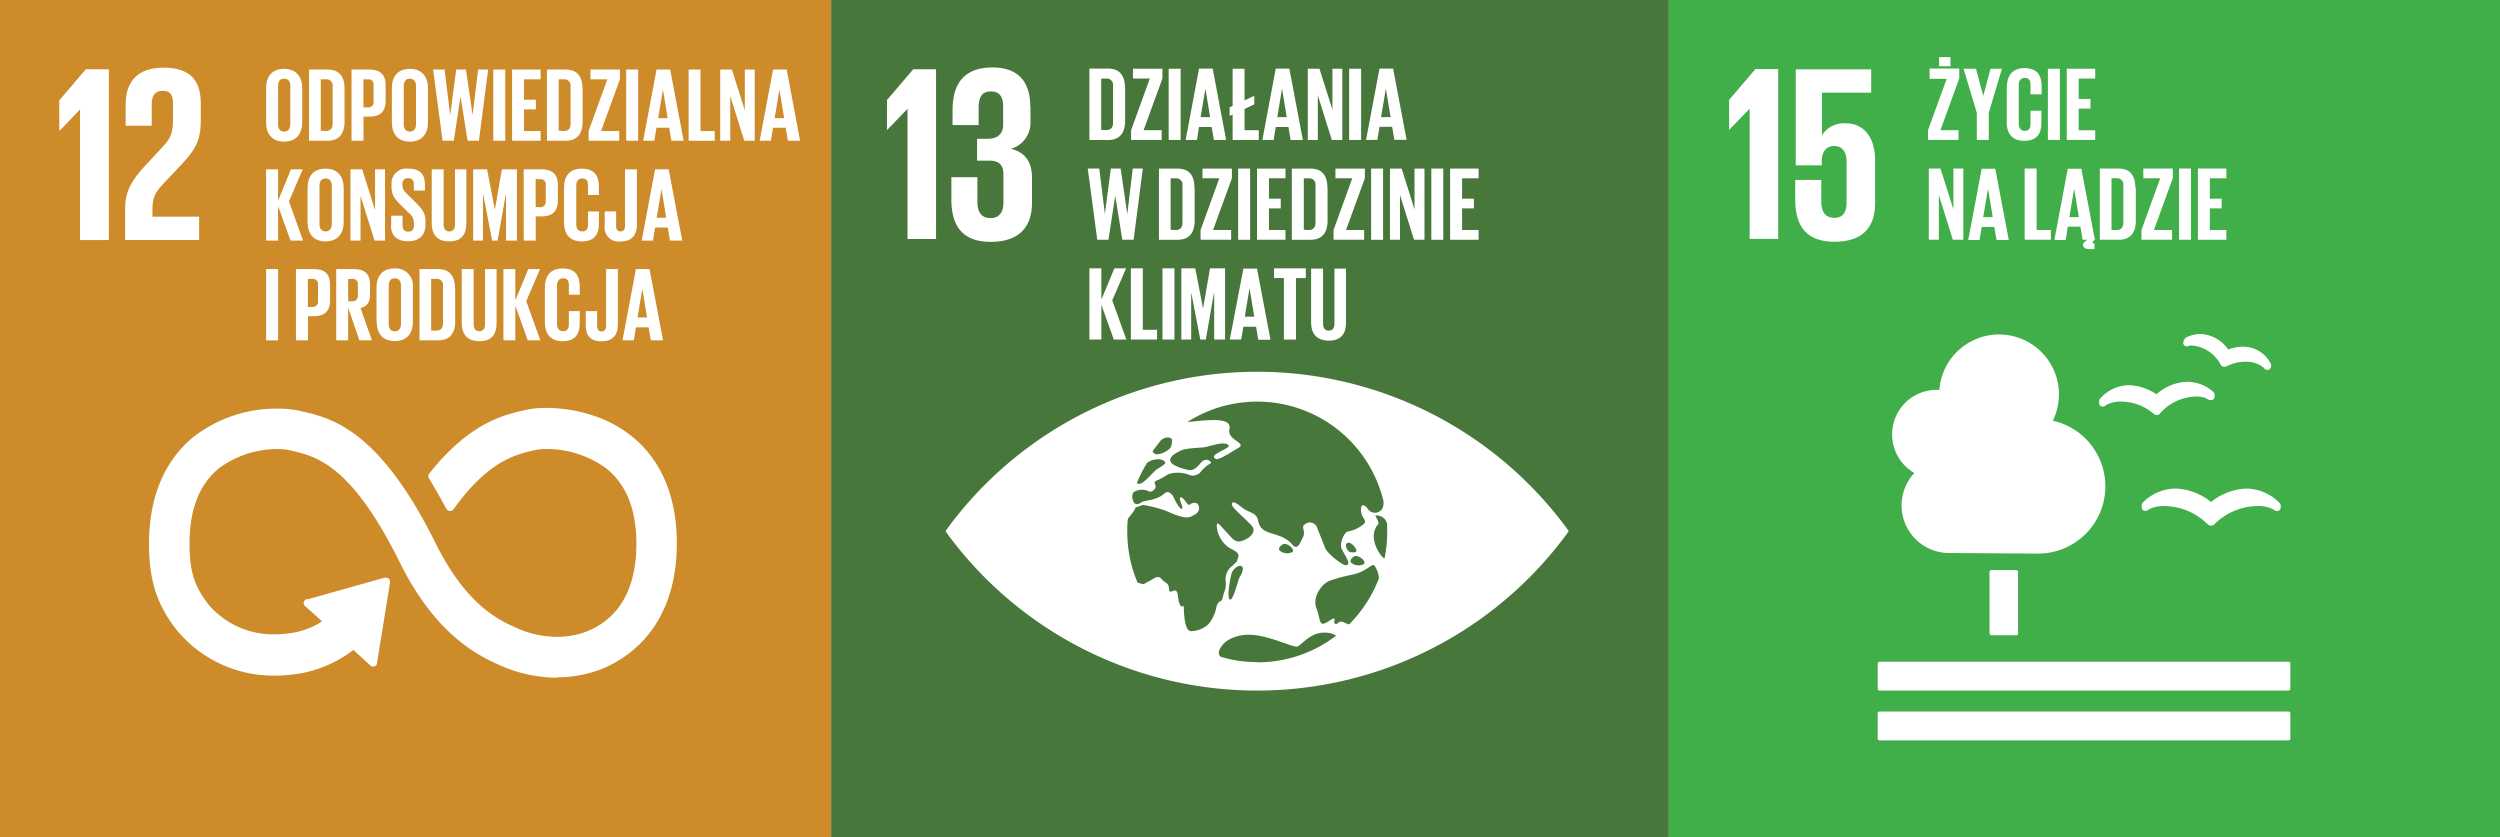 <?xml version="1.0" encoding="UTF-8"?> <svg xmlns="http://www.w3.org/2000/svg" xmlns:xlink="http://www.w3.org/1999/xlink" width="439" height="147" viewBox="0 0 439 147"><rect x="0" y="0" width="439" height="147" fill="#333333" stroke="none"/><defs><clipPath id="clip-path"><rect id="Rectangle_9" data-name="Rectangle 9" width="146.45" height="147.266" fill="none"></rect></clipPath><clipPath id="clip-path-2"><rect id="Rectangle_17" data-name="Rectangle 17" width="147.1" height="147.136" fill="none"></rect></clipPath><clipPath id="clip-path-3"><rect id="Rectangle_22" data-name="Rectangle 22" width="146.45" height="147.136" fill="none"></rect></clipPath><clipPath id="clip-sdgs8pl"><rect width="439" height="147"></rect></clipPath></defs><g id="sdgs8pl" clip-path="url(#clip-sdgs8pl)"><rect width="439" height="147" fill="#fff"></rect><g id="Cele-PL-12" transform="translate(-0.5)"><rect id="Rectangle_5" data-name="Rectangle 5" width="146.45" height="147.266" fill="#cd8b2a"></rect><path id="Path_73" data-name="Path 73" d="M14.52,19.18h.04V42.01h5.02V12.19H15.57L10.95,17.6v5.24H11Z" fill="#fff"></path><g id="Group_1" data-name="Group 1" clip-path="url(#clip-path)"><path id="Path_74" data-name="Path 74" d="M22.56,18.372v3.663h4.58V18.242c0-1.816.88-2.338,1.93-2.338s1.81.391,1.81,2.248V20.62c0,2.479-.22,3.442-1.85,5.168L26.22,28.8c-2.73,2.91-3.75,4.857-3.75,7.807v5.5h13V38.01h-8.2V36.595c0-2.338.84-3.221,2.11-4.586l3.21-3.4c2.6-2.78,3.17-4.546,3.17-7.546v-2.91c0-4.285-2.07-6.312-6.55-6.312s-6.65,2.338-6.65,6.532" transform="translate(0 0.041)" fill="#fff"></path><path id="Path_75" data-name="Path 75" d="M98.34,118.763a25.029,25.029,0,0,1-10.71-2.489c-7-3.091-12.59-8.951-17-17.911C62.12,81.264,56,79.869,51.5,78.856l-.3-.07a9.2,9.2,0,0,0-2-.171A17.19,17.19,0,0,0,39,81.946c-3.46,2.77-5.22,7.225-5.22,13.235,0,4.746.8,7.4,3.17,10.516l.07.1a14.858,14.858,0,0,0,11.78,5.338,19.047,19.047,0,0,0,3.64-.361,13.455,13.455,0,0,0,4.62-1.917l-3-2.689a.683.683,0,0,1-.24-.482.694.694,0,0,1,.19-.512.589.589,0,0,1,.35-.2h.26L68,101.2h.28a.7.7,0,0,1,.48.171.683.683,0,0,1,.23.512v.161l-2.27,14.048a.664.664,0,0,1-.17.482.728.728,0,0,1-1,.05l-3-2.739a21.646,21.646,0,0,1-8.73,4.014,26.841,26.841,0,0,1-5.07.492,21.971,21.971,0,0,1-17.47-8.319c-3.31-4.375-4.61-8.539-4.61-14.841,0-10.346,4.31-15.955,7.92-18.845A23.746,23.746,0,0,1,49.26,71.51a16.883,16.883,0,0,1,3.56.321l.3.07C58.63,73.116,67,75.012,77,95.162c4.92,9.894,10.12,13.045,13.6,14.58l.29.14a17.54,17.54,0,0,0,7.44,1.7,14.166,14.166,0,0,0,5-.873c4.07-1.525,8.92-5.449,8.92-15.483,0-6.021-1.79-10.436-5.31-13.235A17.818,17.818,0,0,0,96.45,78.6a9.538,9.538,0,0,0-1.94.171l-.38.09c-3.13.743-7.88,1.856-13.91,10.2l-.13.181a.769.769,0,0,1-1.24-.181l.14-.14-.16.09c-.74-1.375-1.67-3.01-2.84-5.017l-.16-.261a.748.748,0,0,1,.05-.823l.09-.12.11-.14c6.91-8.6,12.84-10.034,16.39-10.837l.37-.09a16.445,16.445,0,0,1,3.59-.341c2.62,0,9.33.472,14.92,4.907,3.67,2.9,8,8.529,8,18.865,0,15.463-9.49,20.681-13.57,22.216a21.494,21.494,0,0,1-7.47,1.325" transform="translate(0 0.246)" fill="#fff"></path><path id="Path_76" data-name="Path 76" d="M47.23,21.452V15.432c0-2.007,1-3.382,3.16-3.382s3.18,1.425,3.18,3.382v6.021c0,1.937-1,3.372-3.18,3.372s-3.16-1.435-3.16-3.372m4.25.331V15.07c0-.763-.33-1.294-1.09-1.294s-1.06.532-1.06,1.294v6.713c0,.753.33,1.284,1.06,1.284s1.09-.532,1.09-1.284" transform="translate(0 0.042)" fill="#fff"></path><path id="Path_77" data-name="Path 77" d="M61,15.522v5.8c0,1.917-.79,3.352-3,3.352H54.77V12.17H58c2.24,0,3,1.415,3,3.352m-3.29,7.436c.87,0,1.2-.512,1.2-1.264V15.14a1.092,1.092,0,0,0-1.2-1.254h-.88v9.031Z" transform="translate(0 0.042)" fill="#fff"></path><path id="Path_78" data-name="Path 78" d="M62.23,12.17h3.1c2.12,0,2.89,1.054,2.89,2.8v2.639c0,1.756-.77,2.83-2.89,2.83h-1v4.235h-2.1Zm2.09,1.716v4.927h.78a.9.9,0,0,0,1-1V14.9a.875.875,0,0,0-1-1Z" transform="translate(0 0.042)" fill="#fff"></path><path id="Path_79" data-name="Path 79" d="M69.31,21.452V15.432c0-2.007,1-3.382,3.16-3.382s3.18,1.425,3.18,3.382v6.021c0,1.937-1,3.372-3.18,3.372s-3.16-1.435-3.16-3.372m4.24.331V15.07c0-.763-.33-1.294-1.08-1.294s-1.07.532-1.07,1.294v6.713c0,.753.33,1.284,1.07,1.284s1.08-.532,1.08-1.284" transform="translate(0 0.042)" fill="#fff"></path><path id="Path_80" data-name="Path 80" d="M81.36,16.946l-1.17,7.727H78.22l-1.67-12.5h2.02l.97,7.927h.02l1.05-7.927h1.71L83.48,20.1h.02l.95-7.927h1.77l-1.62,12.5H82.61l-1.23-7.727Z" transform="translate(0 0.042)" fill="#fff"></path><rect id="Rectangle_6" data-name="Rectangle 6" width="2.1" height="12.503" transform="translate(87.12 12.212)" fill="#fff"></rect><path id="Path_81" data-name="Path 81" d="M90.42,12.17h5.01v1.716H92.52v3.582H94.6v1.7H92.52v3.8h2.91v1.706H90.42Z" transform="translate(0 0.042)" fill="#fff"></path><path id="Path_82" data-name="Path 82" d="M102.81,15.522v5.8c0,1.917-.79,3.352-3,3.352H96.55V12.17h3.23c2.24,0,3,1.415,3,3.352m-3.29,7.436c.87,0,1.2-.512,1.2-1.264V15.14a1.092,1.092,0,0,0-1.2-1.254h-.88v9.031Z" transform="translate(0 0.042)" fill="#fff"></path><path id="Path_83" data-name="Path 83" d="M106.05,22.967h3.18v1.706h-5.37V22.967l3.29-9.081h-2.96V12.17h5.17v1.716Z" transform="translate(0 0.042)" fill="#fff"></path><rect id="Rectangle_7" data-name="Rectangle 7" width="2.1" height="12.503" transform="translate(110.46 12.212)" fill="#fff"></rect><path id="Path_84" data-name="Path 84" d="M113.44,24.673l2.35-12.5h2.39l2.37,12.5H118.4l-.4-2.288h-2.23l-.37,2.288Zm2.63-3.964h1.67l-.83-5.017h0Z" transform="translate(0 0.042)" fill="#fff"></path><path id="Path_85" data-name="Path 85" d="M121.42,12.17h2.09v10.8h2.5v1.706h-4.59Z" transform="translate(0 0.042)" fill="#fff"></path><path id="Path_86" data-name="Path 86" d="M128.73,16.816v7.857h-1.76V12.17h2.05l2.27,7.175V12.17h1.74v12.5h-1.84Z" transform="translate(0 0.042)" fill="#fff"></path><path id="Path_87" data-name="Path 87" d="M133.9,24.673l2.35-12.5h2.39l2.36,12.5h-2.15l-.39-2.288h-2.22l-.37,2.288Zm2.63-3.964h1.67l-.83-5.017h0Z" transform="translate(0 0.042)" fill="#fff"></path><path id="Path_88" data-name="Path 88" d="M49.33,36.052v6.091h-2.1V29.63h2.1v5.5l2.27-5.5h2.06l-2.42,5.629,2.48,6.884H51.51Z" transform="translate(0 0.102)" fill="#fff"></path><path id="Path_89" data-name="Path 89" d="M54.51,38.912V32.892c0-2.007,1-3.382,3.16-3.382s3.18,1.425,3.18,3.382v6.021c0,1.937-1,3.372-3.18,3.372s-3.16-1.435-3.16-3.372m4.25.331V32.53c0-.763-.34-1.294-1.09-1.294s-1.07.532-1.07,1.294v6.713c0,.753.33,1.294,1.07,1.294s1.09-.542,1.09-1.294" transform="translate(0 0.102)" fill="#fff"></path><path id="Path_90" data-name="Path 90" d="M63.81,34.276v7.867H62.04V29.63H64.1L66.36,36.8V29.63h1.75V42.143H66.27Z" transform="translate(0 0.102)" fill="#fff"></path><path id="Path_91" data-name="Path 91" d="M69.19,39.444V37.768h2v1.716c0,.7.32,1.1,1,1.1s1-.442,1-1.1v-.452a2.25,2.25,0,0,0-.94-1.766L71,36.022c-1.2-1.174-1.75-1.9-1.75-3.331V32.26a2.6,2.6,0,0,1,2.94-2.749c2.1,0,2.93,1,2.93,2.85v1H73.17V32.249c0-.722-.34-1.064-1-1.064a.912.912,0,0,0-1,1v.261c0,.7.39,1.114,1,1.7l1.35,1.335c1.14,1.164,1.69,1.856,1.69,3.241v.612c0,1.716-.92,2.93-3.06,2.93s-3-1.194-3-2.84" transform="translate(0 0.102)" fill="#fff"></path><path id="Path_92" data-name="Path 92" d="M82.39,29.63v9.462c0,1.937-.82,3.191-3,3.191s-3.08-1.244-3.08-3.191V29.63H78.4v9.663c0,.743.3,1.244,1,1.244s1-.5,1-1.244V29.63Z" transform="translate(0 0.102)" fill="#fff"></path><path id="Path_93" data-name="Path 93" d="M89.36,34.025h-.05l-1.42,8.118h-.97l-1.57-8.118h-.04v8.118H83.59V29.63h2.44l1.36,7.044h.02l1.22-7.044h2.64V42.143H89.36Z" transform="translate(0 0.102)" fill="#fff"></path><path id="Path_94" data-name="Path 94" d="M92.46,29.63h3.11c2.12,0,2.89,1.054,2.89,2.81v2.629c0,1.756-.77,2.83-2.89,2.83h-1v4.245h-2.1Zm2.1,1.716v4.927h.77a.9.9,0,0,0,1-1v-2.91a.871.871,0,0,0-1-1Z" transform="translate(0 0.102)" fill="#fff"></path><path id="Path_95" data-name="Path 95" d="M99.54,38.912V32.892c0-2.007.92-3.382,3.13-3.382s3,1.294,3,3.141v1.475h-1.92V32.45c0-.773-.25-1.214-1-1.214s-1.06.532-1.06,1.294v6.713c0,.753.31,1.294,1.06,1.294s1-.482,1-1.224V37.026h1.92v2.157c0,1.786-.74,3.111-3,3.111s-3.13-1.435-3.13-3.372" transform="translate(0 0.102)" fill="#fff"></path><path id="Path_96" data-name="Path 96" d="M112.34,29.63v9.663c0,1.816-.8,3.01-2.89,3.01a2.449,2.449,0,0,1-2.76-2.78v-2.5h2v2.509c0,.632.22,1,.77,1s.79-.371.79-1v-9.9Z" transform="translate(0 0.102)" fill="#fff"></path><path id="Path_97" data-name="Path 97" d="M113.18,42.143l2.35-12.513h2.39l2.38,12.513h-2.16l-.38-2.288h-2.23l-.36,2.288Zm2.63-4.014h1.67l-.82-5.017h0Z" transform="translate(0 0.102)" fill="#fff"></path><rect id="Rectangle_8" data-name="Rectangle 8" width="2.1" height="12.513" transform="translate(47.23 47.252)" fill="#fff"></rect><path id="Path_98" data-name="Path 98" d="M52.47,47.09h3.11c2.11,0,2.88,1,2.88,2.81v2.639c0,1.746-.77,2.82-2.88,2.82h-1V59.6H52.47Zm2.09,1.716v4.927h.78a.9.9,0,0,0,1-1v-2.91a.875.875,0,0,0-1-1Z" transform="translate(0 0.162)" fill="#fff"></path><path id="Path_99" data-name="Path 99" d="M61.64,53.863V59.6h-2.1V47.09H62.6c2.11,0,2.88,1,2.88,2.81v1.606c0,1.345-.48,2.137-1.67,2.418l2,5.68h-2.2Zm0-5.017v3.893h.7a.912.912,0,0,0,1-1V49.819a.871.871,0,0,0-1-1Z" transform="translate(0 0.162)" fill="#fff"></path><path id="Path_100" data-name="Path 100" d="M66.62,56.372V50.352c0-2.007,1-3.372,3.16-3.372A3.01,3.01,0,0,1,73,50.321v6.021c0,1.937-.95,3.382-3.18,3.382s-3.16-1.445-3.16-3.382m4.25.331V50.01c0-.753-.33-1.294-1.09-1.294s-1.06.542-1.06,1.294v6.713c0,.763.33,1.294,1.06,1.294s1.09-.532,1.09-1.294" transform="translate(0 0.162)" fill="#fff"></path><path id="Path_101" data-name="Path 101" d="M80.43,50.452v5.79c0,1.917-.79,3.362-3,3.362H74.16V47.09h3.23c2.25,0,3,1.425,3,3.362M77.1,57.887c.86,0,1.19-.522,1.19-1.274V50.06a1.092,1.092,0,0,0-1.19-1.254h-.89v9.081Z" transform="translate(0 0.162)" fill="#fff"></path><path id="Path_102" data-name="Path 102" d="M87.7,47.09v9.462c0,1.937-.82,3.2-3,3.2s-3.12-1.264-3.12-3.2V47.09h2.09v9.673c0,.733.3,1.234,1,1.234s1-.5,1-1.234V47.09Z" transform="translate(0 0.162)" fill="#fff"></path><path id="Path_103" data-name="Path 103" d="M90.99,53.512V59.6H88.9V47.09h2.09v5.5l2.28-5.5h2.06l-2.42,5.629L95.39,59.6H93.18Z" transform="translate(0 0.162)" fill="#fff"></path><path id="Path_104" data-name="Path 104" d="M96.18,56.372V50.352c0-2.007.92-3.372,3.12-3.372s3,1.284,3,3.131v1.475h-1.91V49.92c0-.783-.26-1.224-1-1.224s-1.07.542-1.07,1.294V56.7c0,.763.32,1.294,1.07,1.294s1-.482,1-1.214V54.476h1.91v2.157c0,1.786-.73,3.121-3,3.121s-3.12-1.445-3.12-3.382" transform="translate(0 0.162)" fill="#fff"></path><path id="Path_105" data-name="Path 105" d="M109,47.09v9.673c0,1.806-.79,3.01-2.89,3.01s-2.75-1.2-2.75-2.79V54.475h2v2.559c0,.622.22,1,.77,1s.8-.371.8-1V47.09Z" transform="translate(0 0.162)" fill="#fff"></path><path id="Path_106" data-name="Path 106" d="M109.82,59.6l2.35-12.513h2.39L116.93,59.6h-2.15l-.39-2.288h-2.22L111.8,59.6Zm2.63-4.014h1.67l-.83-5.017h0Z" transform="translate(0 0.162)" fill="#fff"></path><path id="Path_107" data-name="Path 107" d="M14.52,19.2h.04V42.113h5.02V12.19H15.57l-4.62,5.429v5.258H11Z" transform="translate(0 0.042)" fill="#fff"></path></g></g><g id="Cele-PL-13" transform="translate(145.95)"><rect id="Rectangle_10" data-name="Rectangle 10" width="147.1" height="147.136" fill="#48773c"></rect><path id="Path_108" data-name="Path 108" d="M18.42,12.16V41.97H13.41V19.15h-.04L9.85,22.8H9.8V17.57l4.62-5.41Z" fill="#fff"></path><g id="Group_2" data-name="Group 2" clip-path="url(#clip-path-2)"><path id="Path_109" data-name="Path 109" d="M35,18.643v2.609A4.775,4.775,0,0,1,31.57,26.1c2.51.572,3.7,2.338,3.7,5.077v4.405c0,4.154-2.2,6.844-7.26,6.844s-6.9-2.91-6.9-7.456v-3.9h4.57v4.275c0,1.766.62,2.91,2.33,2.91,1.54,0,2.24-1.1,2.24-2.689V30.6c0-1.6-.7-2.428-2.46-2.428H25.63V24.333h1.89c1.63,0,2.68-.833,2.68-2.418V18.694c0-1.676-.57-2.679-2.15-2.679s-2.15,1-2.15,2.9v3.01H21.32V19.306c0-4.405,1.81-7.5,7-7.5,4.62,0,6.64,2.6,6.64,6.833" transform="translate(0 0.041)" fill="#fff"></path><path id="Path_110" data-name="Path 110" d="M129.09,92.434a67.521,67.521,0,0,0-108.58,0l-.42.612.42.612a67.511,67.511,0,0,0,108.58,0c.17-.231.31-.442.42-.612-.11-.171-.25-.381-.42-.612M56.53,78.9c.29-.431,1.28-1.676,1.39-1.826A1.8,1.8,0,0,1,59,76.61c.35-.06.81.13.87.391a3.069,3.069,0,0,1-.31,1.455,3.784,3.784,0,0,1-2.42,1.1c-.53-.09-.74-.5-.64-.662m-1.17,2.338.12-.14a3.044,3.044,0,0,1,1.8-.662c.57-.09,1.32.191,1.41.572S57.27,82.058,57,82.329c-.79.733-2,2.218-2.74,2.378a.867.867,0,0,1-.59-.06,22.107,22.107,0,0,1,1.7-3.412m12.26,25.247a6.512,6.512,0,0,1-1.4,2.93,4.691,4.691,0,0,1-3.11,1.194c-1-.08-1.19-2.86-1.19-4.285,0-.492-.69,1-1.06-2.007-.23-1.907-1.45.2-1.53-1.074s-.7-1-1.34-1.806-1.43.08-2.32.482-.52.6-1.78.2h-.08A22.786,22.786,0,0,1,52,93.177a15.8,15.8,0,0,1,.11-2.288,1.1,1.1,0,0,1,.14-.211c1.21-1.435,1.18-1.776,1.18-1.776l1.34-.462a22.714,22.714,0,0,1,3.74.933c1.32.5,3.4,1.626,4.61,1.134.88-.361,1.57-.843,1.48-1.575-.1-.923-.82-1.134-1.69-.522-.32.231-1-1.385-1.54-1.294s.66,1.886.21,2.007-1.38-1.886-1.54-2.208-.86-1.1-1.5-.5c-1.35,1.274-3.53,1.2-4,1.525-1.34,1-1.69-.321-1.66-1.134a2.01,2.01,0,0,1,.17-.562,2.722,2.722,0,0,1,2.54-.281c.59.4,1-.1,1.24-.341s.15-.612,0-.933.29-.552.6-.632a16.566,16.566,0,0,0,1.73-1,5.642,5.642,0,0,1,3.46,0A1.826,1.826,0,0,0,65,82.5a6.115,6.115,0,0,1,1.66-1.385c.33-.151-.82-1.224-1.76-.06s-1.46,1.274-1.9,1.274-3.08-.662-3.4-1.5.82-1.455,1.8-1.937,3.63-.452,4.31-.612c1.38-.3,3.15-1,4-.391S66,79.55,67.54,80.363c.53.3,3-1.4,3.8-1.836,2-1-1.9-1.355-1.4-3.422.57-2.328-4.74-1.425-7.39-1.224A22.8,22.8,0,0,1,97,87.818a4.027,4.027,0,0,1-.11,1.054,1.5,1.5,0,0,1-2.68.211c-.23-.331-1.21-1.264-1.17.321s1.53,1.756.07,2.709a5.719,5.719,0,0,1-2.39,1c-.68.231-1.33,1.866-1.17,2.739s2.25,3.261.7,3.171c-.36,0-3.09-1.9-3.54-3.1s-1-2.5-1.36-3.462a1.358,1.358,0,0,0-2.15-.632c-.81.562.23,1.114-.36,2.308s-1,2.258-1.85,1.274c-2.23-2.559-5.47-1.3-6-4.154-.27-1.545-1.6-1.395-2.71-2.268s-1.73-1.345-1.92-.712,3.49,3.462,3.75,4.2c.39,1.1-1.09,2.077-2.18,2.338s-1.55-.6-2.62-1.716-1.53-1.907-1.6-1a5.022,5.022,0,0,0,2.09,3.8c.93.582,2,.853,1.66,1.806s0,.411-1,1.435a2.844,2.844,0,0,0-1.16,2.8c.08,1.425-.29,1.505-.52,2.7s-.73.161-1.18,1.907m24.49-9.141c.76-.06,1.92,1,1.46,1.415a1.994,1.994,0,0,1-2.17-.191c-.58-.452.36-1.194.71-1.224m-1-.7c-.25-.09-.47-.321-.65-.883a.511.511,0,0,1,.74-.662,2.232,2.232,0,0,1,1.08,1.315c0,.371-.92.331-1.17.231m-10.08,0a2.054,2.054,0,0,1-2.18-.191c-.57-.452.36-1.194.71-1.224.77-.07,1.92,1,1.47,1.415m-9.27,4.415c-.31.512-1.17,4.365-1.75,3.913s.23-4.465.4-4.776c.9-1.656,2.85-1.575,1.35.863m3.11,14.921a22.518,22.518,0,0,1-6.42-.923.945.945,0,0,1-.28-1.114c.71-1.846,2.81-2.579,4.47-2.739,3.7-.361,8.57,2.418,9.34,2.007s2.34-2.489,4.64-2.4a3.6,3.6,0,0,1,2.08.522,22.659,22.659,0,0,1-13.83,4.686m16.09-6.663a3.922,3.922,0,0,1-.71-.271c-1.25-.632-1.1.381-1.71.161s.69-1.656-1.15-.452-1.34-.191-2.14-2.228.92-4.365,2.36-4.887a28.8,28.8,0,0,1,4.15-1.1c2.74-.682,3.32-2.318,3.81-1.325.1.191.19.361.27.532a3.673,3.673,0,0,1,.36,1.5,23.087,23.087,0,0,1-5.24,8.078m6.25-11.57c-.61-.161-3.17-3.723-1.14-6.021.33-.381-.69-1.515-.41-1.535a1.851,1.851,0,0,1,2,1.6v1.335a23.156,23.156,0,0,1-.48,4.666" transform="translate(0 0.224)" fill="#fff"></path><path id="Path_111" data-name="Path 111" d="M51.62,15.392v5.79c0,1.917-.79,3.362-3,3.362H45.35V12h3.24c2.24,0,3,1.425,3,3.362M48.3,22.8c.87,0,1.2-.522,1.2-1.274V15.01a1.1,1.1,0,0,0-1.2-1.254h-.88v9.031Z" transform="translate(0 0.041)" fill="#fff"></path><path id="Path_112" data-name="Path 112" d="M54.86,22.827h3.18v1.716H52.67V22.827l3.29-9.081H53V12.03h5.17v1.716Z" transform="translate(0 0.041)" fill="#fff"></path><rect id="Rectangle_11" data-name="Rectangle 11" width="2.1" height="12.503" transform="translate(59.27 12.071)" fill="#fff"></rect><path id="Path_113" data-name="Path 113" d="M62.25,24.543,64.6,12H67l2.36,12.543H67.21l-.39-2.288H64.6l-.37,2.288Zm2.62-4.014h1.68l-.83-5.017h0Z" transform="translate(0 0.041)" fill="#fff"></path><path id="Path_114" data-name="Path 114" d="M69.97,18.8l.53-.241V12.03h2.09v5.559l1.71-.813v1.515l-1.71.8v3.733h2.5v1.716H70.5V20.078l-.53.241Z" transform="translate(0 0.041)" fill="#fff"></path><path id="Path_115" data-name="Path 115" d="M75.72,24.543,78.07,12h2.39l2.37,12.543H80.68l-.38-2.288H78.07l-.37,2.288Zm2.63-4.014H80l-.83-5.017h0Z" transform="translate(0 0.041)" fill="#fff"></path><path id="Path_116" data-name="Path 116" d="M85.46,16.686v7.857H83.7V12.03h2.05L88.02,19.2V12.03h1.74V24.543H87.92Z" transform="translate(0 0.041)" fill="#fff"></path><rect id="Rectangle_12" data-name="Rectangle 12" width="2.1" height="12.503" transform="translate(90.96 12.071)" fill="#fff"></rect><path id="Path_117" data-name="Path 117" d="M93.93,24.543,96.29,12h2.39l2.37,12.513H98.9l-.39-2.288H96.29l-.37,2.288Zm2.63-4.014h1.68l-.83-5.017h0Z" transform="translate(0 0.041)" fill="#fff"></path><path id="Path_118" data-name="Path 118" d="M49.88,34.276,48.7,42H46.73L45.06,29.49h2.02l.98,7.937h.01l1.05-7.937h1.71l1.16,7.937h.02l.95-7.937h1.77L53.11,42H51.13l-1.24-7.727Z" transform="translate(0 0.102)" fill="#fff"></path><path id="Path_119" data-name="Path 119" d="M63.83,32.852v5.79c0,1.917-.79,3.362-3,3.362H57.56V29.5h3.23c2.25,0,3,1.415,3,3.352M60.5,40.287c.86,0,1.19-.522,1.19-1.274V32.46a1.092,1.092,0,0,0-1.19-1.244h-.89v9.031Z" transform="translate(0 0.102)" fill="#fff"></path><path id="Path_120" data-name="Path 120" d="M67.06,40.287h3.18V42H64.87V40.287l3.29-9.081H65.2V29.5h5.17v1.706Z" transform="translate(0 0.102)" fill="#fff"></path><rect id="Rectangle_13" data-name="Rectangle 13" width="2.1" height="12.503" transform="translate(71.47 29.602)" fill="#fff"></rect><path id="Path_121" data-name="Path 121" d="M74.78,29.5h5v1.706h-2.9v3.582h2.07v1.7H76.88v3.8h2.9V42h-5Z" transform="translate(0 0.102)" fill="#fff"></path><path id="Path_122" data-name="Path 122" d="M87.17,32.852v5.79c0,1.917-.79,3.362-3,3.362H80.9V29.5h3.24c2.24,0,3,1.415,3,3.352m-3.29,7.436c.86,0,1.2-.522,1.2-1.274V32.46a1.092,1.092,0,0,0-1.2-1.244H83v9.031Z" transform="translate(0 0.102)" fill="#fff"></path><path id="Path_123" data-name="Path 123" d="M90.41,40.287h3.18V42H88.22V40.287l3.29-9.081H88.55V29.5h5.17v1.706Z" transform="translate(0 0.102)" fill="#fff"></path><rect id="Rectangle_14" data-name="Rectangle 14" width="2.1" height="12.503" transform="translate(94.82 29.602)" fill="#fff"></rect><path id="Path_124" data-name="Path 124" d="M99.89,34.146V42H98.13V29.5h2.05l2.26,7.175V29.5h1.75V42h-1.84Z" transform="translate(0 0.102)" fill="#fff"></path><rect id="Rectangle_15" data-name="Rectangle 15" width="2.1" height="12.503" transform="translate(105.39 29.602)" fill="#fff"></rect><path id="Path_125" data-name="Path 125" d="M108.69,29.5h5v1.706h-2.9v3.582h2.08v1.7h-2.08v3.8h2.9V42h-5Z" transform="translate(0 0.102)" fill="#fff"></path><path id="Path_126" data-name="Path 126" d="M47.45,53.372v6.091h-2.1V46.96h2.1v5.489l2.28-5.489h2.06l-2.43,5.619,2.48,6.884h-2.2Z" transform="translate(0 0.162)" fill="#fff"></path><path id="Path_127" data-name="Path 127" d="M52.63,46.96h2.1V57.747h2.5v1.716h-4.6Z" transform="translate(0 0.162)" fill="#fff"></path><rect id="Rectangle_16" data-name="Rectangle 16" width="2.1" height="12.503" transform="translate(58.18 47.122)" fill="#fff"></rect><path id="Path_128" data-name="Path 128" d="M67.26,51.345h-.05l-1.42,8.118h-.97l-1.56-8.118h-.04v8.118H61.49V46.96h2.45L65.3,54h.01l1.22-7.044h2.64v12.5H67.26Z" transform="translate(0 0.162)" fill="#fff"></path><path id="Path_129" data-name="Path 129" d="M70,59.463,72.39,47h2.39l2.37,12.5H75l-.38-2.288H72.39L72,59.463Zm2.63-4.014H74.3l-.83-5.017h0Z" transform="translate(0 0.162)" fill="#fff"></path><path id="Path_130" data-name="Path 130" d="M77.78,46.96h5.57v1.706H81.62v10.8H79.5v-10.8H77.78Z" transform="translate(0 0.162)" fill="#fff"></path><path id="Path_131" data-name="Path 131" d="M90.41,47v9.463c0,1.937-.83,3.191-3,3.191s-3.13-1.254-3.13-3.191V47h2.1v9.663c0,.733.29,1.234,1,1.234s1-.5,1-1.234V47Z" transform="translate(0 0.162)" fill="#fff"></path></g></g><g id="Cele-PL-15" transform="translate(293.05)"><rect id="Rectangle_18" data-name="Rectangle 18" width="146.45" height="147.136" fill="#40ae49"></rect><path id="Path_132" data-name="Path 132" d="M10.58,17.54v5.23h.05l3.51-3.64h.05V41.95H19.2V12.13h-4Z" fill="#fff"></path><g id="Group_3" data-name="Group 3" clip-path="url(#clip-path-3)"><path id="Path_133" data-name="Path 133" d="M31.12,21.623A4.5,4.5,0,0,0,26.9,23.7h0V16.234h8.63v-4.1H22.28V28.988h4.57v-.662c0-1.756.8-2.729,2.2-2.729s2.16,1.054,2.16,2.689V35.52c0,1.6-.57,2.689-2.11,2.689-1.72,0-2.33-1.144-2.33-2.91V31.557H22.19v3.392c0,4.546,1.81,7.456,6.91,7.456s7.12-2.689,7.12-6.833V28.245c0-4.726-2.41-6.623-5.1-6.623" transform="translate(0 0.042)" fill="#fff"></path><rect id="Rectangle_19" data-name="Rectangle 19" width="5.01" height="11.459" rx="0.33" transform="translate(56.31 100.094)" fill="#fff"></rect><path id="Path_134" data-name="Path 134" d="M108.86,115.8H37a.331.331,0,0,0-.33.331v4.405a.331.331,0,0,0,.33.331h71.82a.331.331,0,0,0,.32-.331v-4.405a.331.331,0,0,0-.32-.331" transform="translate(0 0.399)" fill="#fff"></path><path id="Path_135" data-name="Path 135" d="M108.86,124.52H37a.331.331,0,0,0-.33.321v4.425a.331.331,0,0,0,.33.321h71.82a.331.331,0,0,0,.32-.321v-4.425a.331.331,0,0,0-.32-.321" transform="translate(0 0.429)" fill="#fff"></path><path id="Path_136" data-name="Path 136" d="M95.19,87.838A10.619,10.619,0,0,0,89,85.49a8.286,8.286,0,0,0-5.77,2.458.6.6,0,0,0-.19.452v.391a.633.633,0,0,0,.2.492.588.588,0,0,0,.51.12h.13a1,1,0,0,0,.36-.231,5.733,5.733,0,0,1,2.88-.6,10.861,10.861,0,0,1,7.4,3.111l.06.06a.878.878,0,0,0,.63.261.888.888,0,0,0,.61-.251l.06-.07a10.9,10.9,0,0,1,7.41-3.111,5.7,5.7,0,0,1,2.88.6,1,1,0,0,0,.4.241.787.787,0,0,0,.42,0,.612.612,0,0,0,.45-.592V88.48a.643.643,0,0,0-.19-.452,8.336,8.336,0,0,0-5.84-2.529,10.529,10.529,0,0,0-6.2,2.358" transform="translate(0 0.295)" fill="#fff"></path><path id="Path_137" data-name="Path 137" d="M90.73,59.213a.6.6,0,0,0-.31.371l-.07.241a.614.614,0,0,0,.09.542.559.559,0,0,0,.45.241.14.14,0,0,0,.09,0,.818.818,0,0,0,.34-.09,2.063,2.063,0,0,1,.44-.05,6.249,6.249,0,0,1,5.13,3.362h0a.76.76,0,0,0,.46.371h.23a.688.688,0,0,0,.36-.09h.05a7.05,7.05,0,0,1,3.2-.793,4.869,4.869,0,0,1,3.28,1.054.852.852,0,0,0,.24.261l.23.12h.17a.588.588,0,0,0,.29-.07.562.562,0,0,0,.3-.371l.06-.211a.473.473,0,0,0,0-.171.654.654,0,0,0-.08-.311,5.418,5.418,0,0,0-4.88-2.94,7.478,7.478,0,0,0-2.58.492,6.265,6.265,0,0,0-4.84-2.729,5.9,5.9,0,0,0-2.7.692" transform="translate(0 0.201)" fill="#fff"></path><path id="Path_138" data-name="Path 138" d="M75.56,70.262v.331a.61.61,0,0,0,.77.552h.1a.72.72,0,0,0,.31-.231,5.275,5.275,0,0,1,2.74-.622,8.822,8.822,0,0,1,5.68,2.157h0a.878.878,0,0,0,.56.211h0a.829.829,0,0,0,.56-.271v-.06a8.618,8.618,0,0,1,6.3-2.92,4.187,4.187,0,0,1,1.87.351,1,1,0,0,0,.55.251.937.937,0,0,0,.27,0h.15a.612.612,0,0,0,.4-.622v-.381a.6.6,0,0,0-.22-.431A6.986,6.986,0,0,0,91,66.81a8.564,8.564,0,0,0-5.39,2.2,8.979,8.979,0,0,0-4.79-1.6,6.83,6.83,0,0,0-5.09,2.358.633.633,0,0,0-.17.462" transform="translate(0 0.23)" fill="#fff"></path><path id="Path_139" data-name="Path 139" d="M39.21,76.059a7.8,7.8,0,0,1,7.79-7.8h.5a10.515,10.515,0,1,1,19.93,5.409,11.814,11.814,0,0,1-2.55,23.34l-15.71-.1a8.352,8.352,0,0,1-6.06-14.048,7.812,7.812,0,0,1-3.9-6.8" transform="translate(0 0.203)" fill="#fff"></path><path id="Path_140" data-name="Path 140" d="M47.69,22.834h3.18V24.54H45.5V22.834L48.79,13.8h-3v-1.8H51v1.716ZM47.45,10h2v1.585h-2Z" transform="translate(0 0.034)" fill="#fff"></path><path id="Path_141" data-name="Path 141" d="M56.18,19.777v4.756h-2.1V19.777L51.75,12.03h2.19l1.26,4.736h.02l1.27-4.736h2Z" transform="translate(0 0.041)" fill="#fff"></path><path id="Path_142" data-name="Path 142" d="M59.34,21.312V15.292c0-1.957.92-3.382,3.12-3.382s3,1.294,3,3.141v1.475H63.51V14.85c0-.773-.26-1.214-1-1.214s-1.07.532-1.07,1.294v6.713c0,.753.32,1.294,1.07,1.294s1-.482,1-1.224V19.406h1.91v2.167c0,1.786-.73,3.111-3,3.111s-3.12-1.435-3.12-3.372" transform="translate(0 0.041)" fill="#fff"></path><rect id="Rectangle_20" data-name="Rectangle 20" width="2.1" height="12.503" transform="translate(66.56 12.071)" fill="#fff"></rect><path id="Path_143" data-name="Path 143" d="M69.87,12.03h5v1.716h-2.9v3.582h2.07v1.7H71.97v3.8h2.9v1.706h-5Z" transform="translate(0 0.041)" fill="#fff"></path><path id="Path_144" data-name="Path 144" d="M47.41,34.146V42H45.65V29.49H47.7l2.27,7.175V29.49h1.74V42H49.87Z" transform="translate(0 0.102)" fill="#fff"></path><path id="Path_145" data-name="Path 145" d="M52.57,42.043,54.93,29.53h2.39l2.37,12.513H57.54l-.39-2.288H54.93l-.37,2.288Zm2.63-4.014h1.67l-.82-5.017h0Z" transform="translate(0 0.102)" fill="#fff"></path><path id="Path_146" data-name="Path 146" d="M62.48,29.49h2.1v10.8h2.5V42h-4.6Z" transform="translate(0 0.102)" fill="#fff"></path><path id="Path_147" data-name="Path 147" d="M67.7,42.043,70.05,29.53h2.39l2.38,12.513h-.08c-.16.14-.31.291-.31.442s0,.161.24.161h.07v1H74c-.85,0-1.27-.261-1.27-.753s.75-.893.86-.9h-.93L72.27,39.7H70.05l-.36,2.338Zm2.63-4.014H72l-.83-5.017h0Z" transform="translate(0 0.102)" fill="#fff"></path><path id="Path_148" data-name="Path 148" d="M82,32.852v5.79C82,40.558,81.21,42,79,42H75.68V29.49h3.23c2.25,0,3,1.425,3,3.362m-3.29,7.436c.86,0,1.19-.522,1.19-1.274V32.46a1.092,1.092,0,0,0-1.19-1.254h-.89v9.081Z" transform="translate(0 0.102)" fill="#fff"></path><path id="Path_149" data-name="Path 149" d="M85.18,40.287h3.18V42H82.99V40.287l3.29-9.081H83.32V29.49h5.17v1.716Z" transform="translate(0 0.102)" fill="#fff"></path><rect id="Rectangle_21" data-name="Rectangle 21" width="2.1" height="12.503" transform="translate(89.59 29.592)" fill="#fff"></rect><path id="Path_150" data-name="Path 150" d="M92.9,29.49h5v1.716H95v3.582h2.07v1.7H95v3.8h2.9V42h-5Z" transform="translate(0 0.102)" fill="#fff"></path></g></g></g></svg> 
